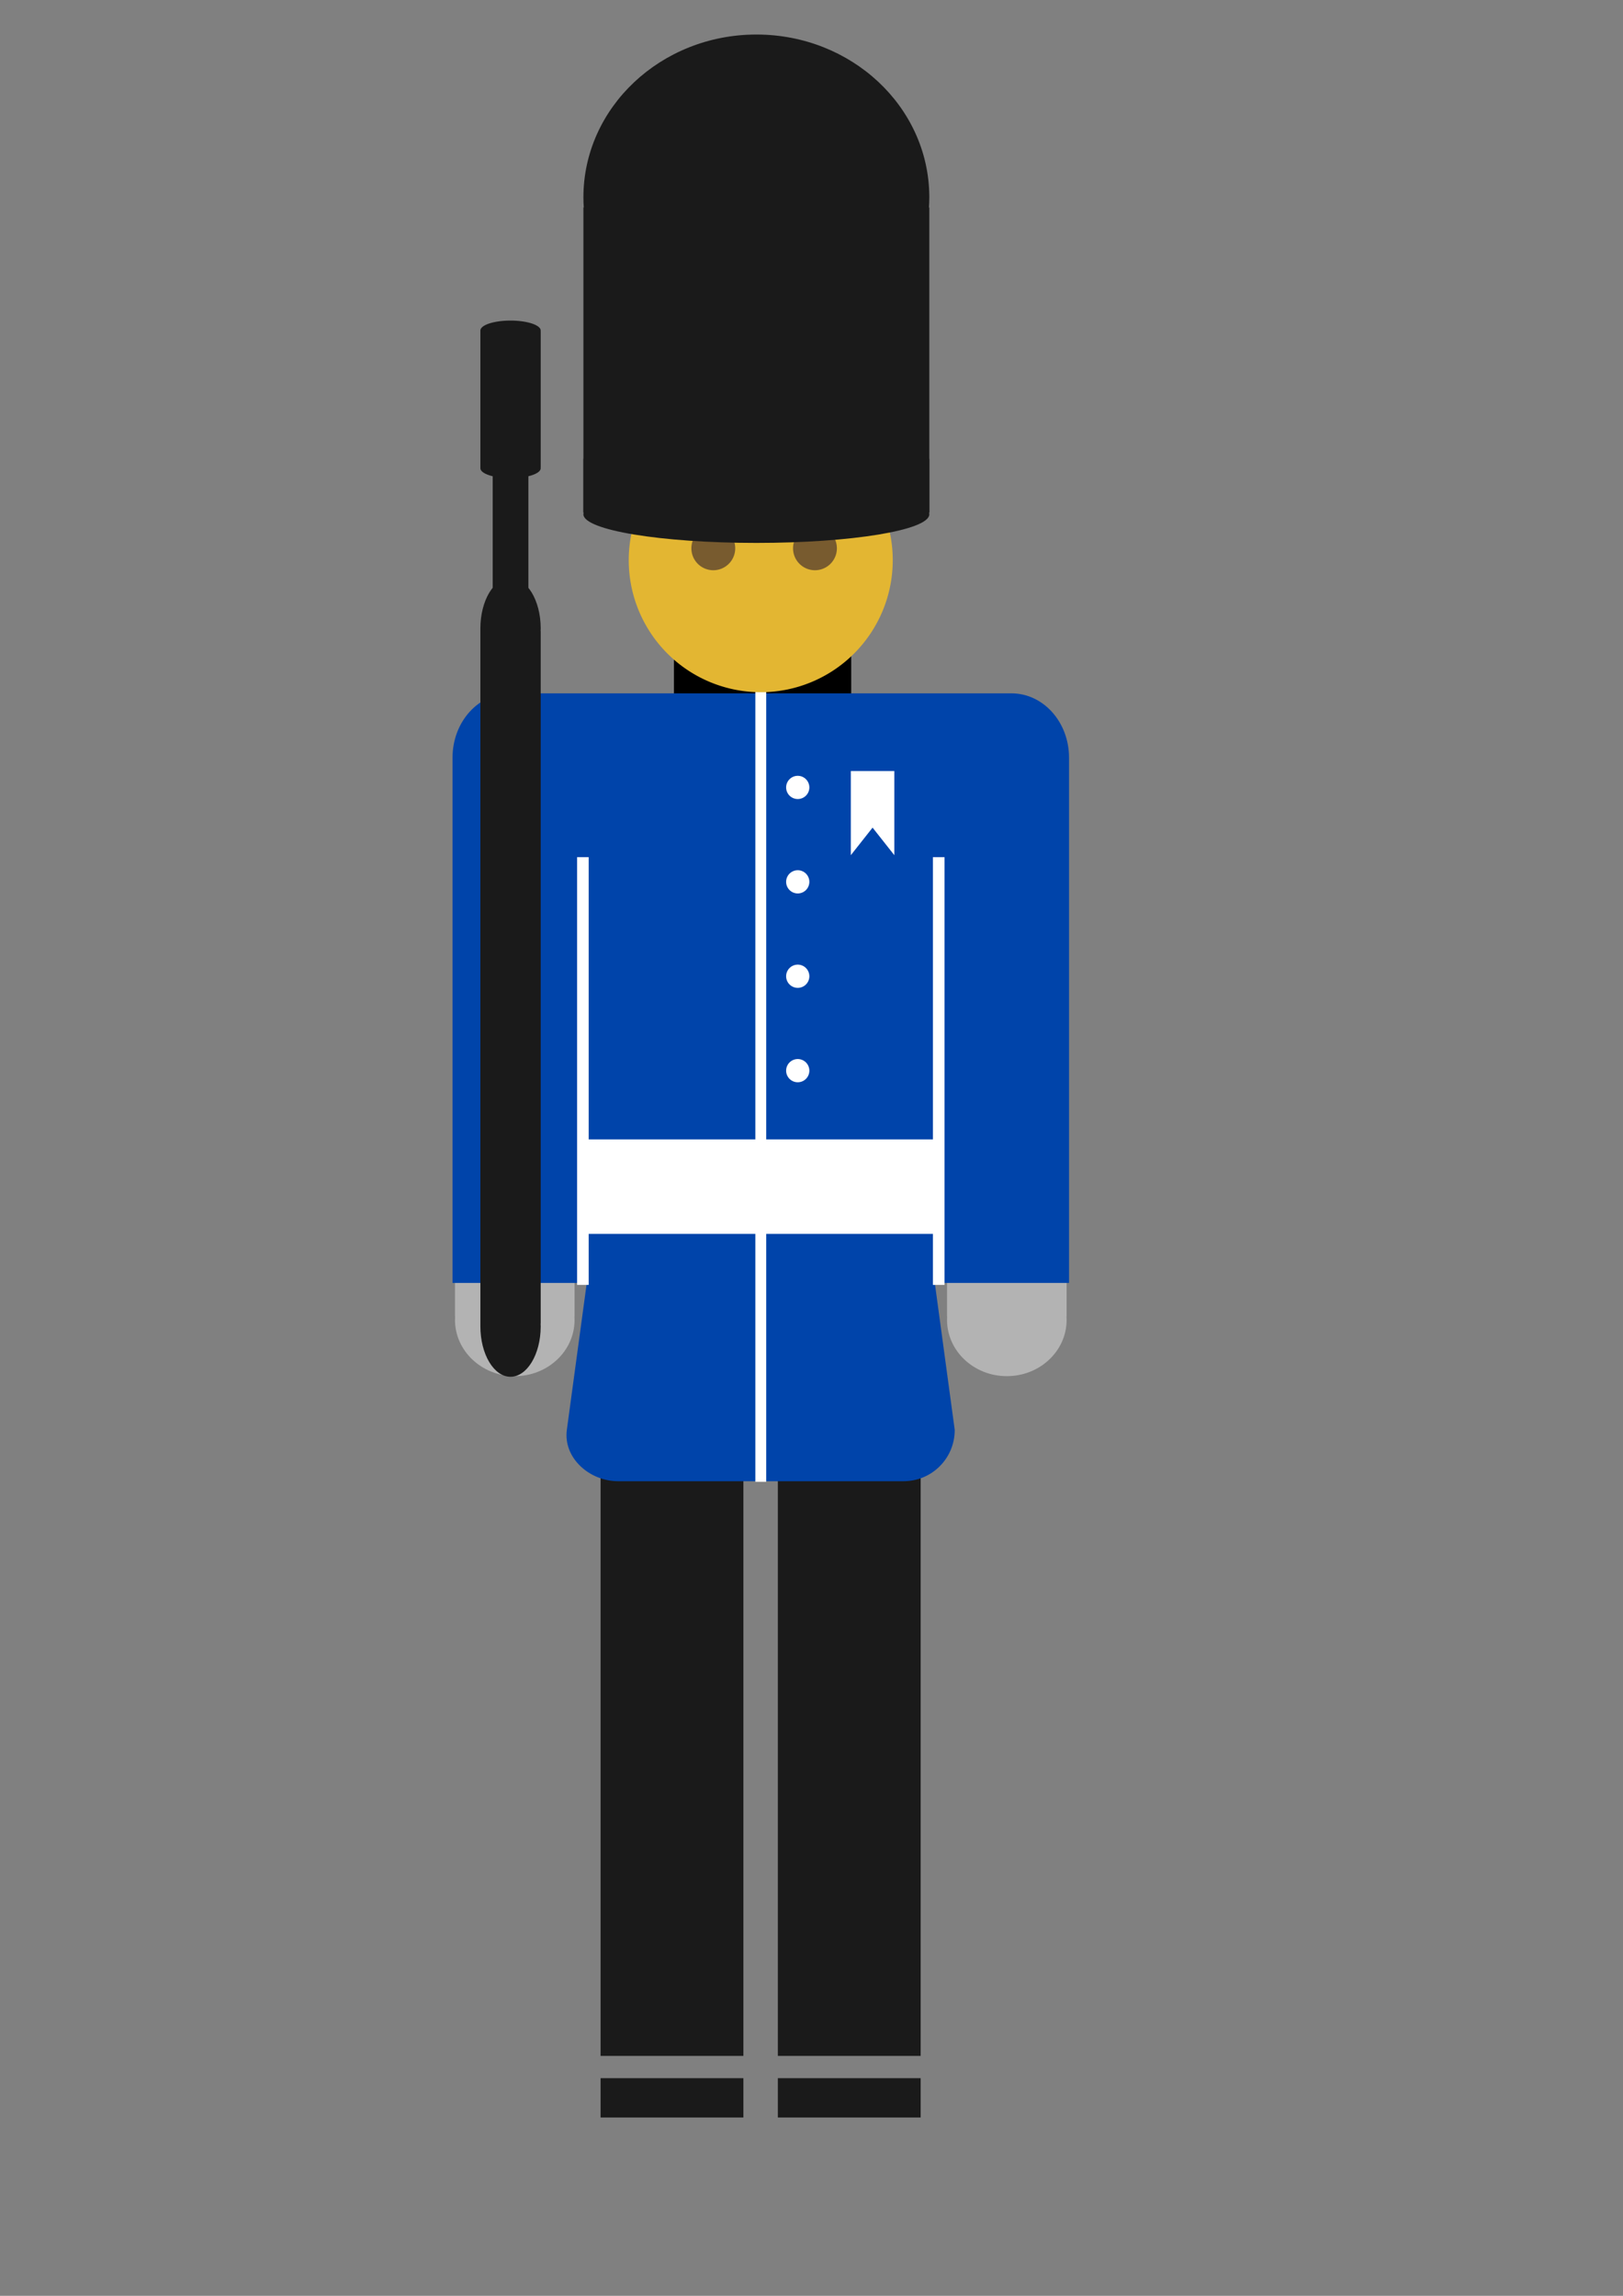 <?xml version="1.0" encoding="UTF-8" standalone="no"?>
<!-- Created with Inkscape (http://www.inkscape.org/) -->

<svg
   xmlns:dc="http://purl.org/dc/elements/1.1/"
   xmlns:cc="http://creativecommons.org/ns#"
   xmlns:rdf="http://www.w3.org/1999/02/22-rdf-syntax-ns#"
   xmlns:svg="http://www.w3.org/2000/svg"
   xmlns="http://www.w3.org/2000/svg"
   xmlns:sodipodi="http://sodipodi.sourceforge.net/DTD/sodipodi-0.dtd"
   xmlns:inkscape="http://www.inkscape.org/namespaces/inkscape"
   width="210mm"
   height="297mm"
   id="svg2"
   version="1.1"
   inkscape:version="0.91 r13725"
   sodipodi:docname="soldato-francese.svg">
  <rect width="100%" height="100%" fill="#808080" stroke="none"/>
  <defs
     id="defs17" />
  <sodipodi:namedview
     pagecolor="#ffffff"
     bordercolor="#666666"
     borderopacity="1"
     objecttolerance="10"
     gridtolerance="10"
     guidetolerance="10"
     inkscape:pageopacity="0"
     inkscape:pageshadow="2"
     inkscape:window-width="1440"
     inkscape:window-height="851"
     id="namedview15"
     showgrid="false"
     inkscape:zoom="0.67372241"
     inkscape:cx="205.01955"
     inkscape:cy="526.1811"
     inkscape:window-x="0"
     inkscape:window-y="1"
     inkscape:window-maximized="1"
     inkscape:current-layer="layer2"
     showguides="true"
     inkscape:guide-bbox="true"
     units="mm" />
  <g
     inkscape:groupmode="layer"
     id="layer2"
     inkscape:label="Draw"
     transform="translate(0,166.535)">
    <rect
       style="color:#000000;display:inline;overflow:visible;visibility:visible;fill:#000000;stroke:none;stroke-width:1px;marker:none;enable-background:accumulate"
       id="rect3971"
       width="86.688"
       height="52.976"
       x="329.582"
       y="141.554" />
    <g
       id="g4015"
       transform="matrix(1.892,0,0,1.892,-931.974,-527.872)">
      <rect
         y="570.824"
         x="647.824"
         height="151.456"
         width="36.909"
         id="rect4011"
         style="color:#000000;display:inline;overflow:visible;visibility:visible;fill:#1a1a1a;stroke:none;stroke-width:1px;marker:none;enable-background:accumulate" />
      <rect
         style="color:#000000;display:inline;overflow:visible;visibility:visible;fill:#1a1a1a;stroke:none;stroke-width:1px;marker:none;enable-background:accumulate"
         id="rect4013"
         width="36.909"
         height="151.456"
         x="693.643"
         y="570.824" />
    </g>
    <path
       style="color:#000000;display:inline;overflow:visible;visibility:visible;fill:#0044aa;fill-opacity:1;stroke:#0044aa;stroke-width:1.968px;stroke-linecap:butt;stroke-linejoin:miter;stroke-miterlimit:4;stroke-dasharray:none;stroke-dashoffset:0;stroke-opacity:1;marker:none;enable-background:accumulate"
       d="m 288.275,458.301 -10.088,74.348 c -1.792,13.211 10.732,24.064 24.064,24.064 l 139.593,0 c 13.332,0 24.064,-10.732 24.064,-24.064 l -10.088,-74.348 z"
       id="rect3973"
       inkscape:connector-curvature="0"
       sodipodi:nodetypes="csssscc" />
    <g
       id="g4065"
       style="fill:#b3b3b3"
       transform="matrix(1.892,0,0,1.892,-932.214,-527.872)">
      <path
         style="color:#000000;display:inline;overflow:visible;visibility:visible;fill:#b3b3b3;stroke:none;stroke-width:0.94;marker:none;enable-background:accumulate"
         d="m 625.775,546.617 c -8.536,0 -15.461,-6.522 -15.461,-14.554 0,-0.306 0.013,-0.595 0.032,-0.897 l -0.032,0 0,-27.271 30.912,0 0,27.271 -0.032,0 c 0.02,0.301 0.032,0.591 0.032,0.897 l 0,0.14 c -0.074,7.983 -6.967,14.413 -15.451,14.413 z"
         id="path3957"
         inkscape:connector-curvature="0" />
      <path
         inkscape:connector-curvature="0"
         id="path3959"
         d="m 752.956,546.617 c -8.536,0 -15.461,-6.522 -15.461,-14.554 0,-0.306 0.013,-0.595 0.032,-0.897 l -0.032,0 0,-27.271 30.912,0 0,27.271 -0.032,0 c 0.02,0.301 0.032,0.591 0.032,0.897 l 0,0.14 c -0.074,7.983 -6.967,14.413 -15.451,14.413 z"
         style="color:#000000;display:inline;overflow:visible;visibility:visible;fill:#b3b3b3;stroke:none;stroke-width:0.94;marker:none;enable-background:accumulate" />
    </g>
    <path
       style="color:#000000;display:inline;overflow:visible;visibility:visible;fill:#0044aa;fill-opacity:1;stroke:none;stroke-width:1.056px;marker:none;enable-background:accumulate"
       d="m 249.436,172.467 c -15.602,0 -28.133,14.043 -28.133,31.445 l 0,256.832 301.489,0 0,-256.832 c 0,-17.402 -12.59,-31.445 -28.193,-31.445 l -245.163,0 z"
       id="rect3165"
       inkscape:connector-curvature="0" />
    <g
       id="g3944"
       transform="matrix(1.892,0,0,1.892,-931.368,-531.656)">
      <path
         inkscape:connector-curvature="0"
         id="path3172"
         d="m 642.927,414.499 0,110.529"
         style="color:#000000;display:inline;overflow:visible;visibility:visible;fill:none;stroke:#ffffff;stroke-width:3;stroke-linecap:butt;stroke-linejoin:miter;stroke-miterlimit:4;stroke-dasharray:none;stroke-dashoffset:0;stroke-opacity:1;marker:none;enable-background:accumulate" />
      <path
         style="color:#000000;display:inline;overflow:visible;visibility:visible;fill:none;stroke:#ffffff;stroke-width:3;stroke-linecap:butt;stroke-linejoin:miter;stroke-miterlimit:4;stroke-dasharray:none;stroke-dashoffset:0;stroke-opacity:1;marker:none;enable-background:accumulate"
         d="m 734.899,414.499 0,110.529"
         id="path3942"
         inkscape:connector-curvature="0" />
    </g>
    <path
       style="color:#000000;display:inline;overflow:visible;visibility:visible;fill:none;stroke:#ffffff;stroke-width:5.309;stroke-linecap:butt;stroke-linejoin:miter;stroke-miterlimit:4;stroke-dasharray:none;stroke-dashoffset:0;stroke-opacity:1;marker:none;enable-background:accumulate"
       d="m 372.047,155.646 0,402.35"
       id="path3990"
       inkscape:connector-curvature="0" />
    <path
       sodipodi:type="arc"
       style="color:#000000;display:inline;overflow:visible;visibility:visible;fill:#e3b632;fill-opacity:1;stroke:none;stroke-width:1;marker:none;enable-background:accumulate"
       id="path3159"
       sodipodi:cx="372.03"
       sodipodi:cy="107.35709"
       sodipodi:rx="64.55455"
       sodipodi:ry="64.55455"
       d="m 436.585,107.357 a 64.555,64.555 0 0 1 -64.415,64.554 64.555,64.555 0 0 1 -64.694,-64.275 64.555,64.555 0 0 1 64.134,-64.833 64.555,64.555 0 0 1 64.972,63.994"
       sodipodi:start="0"
       sodipodi:end="6.2745164"
       sodipodi:open="true" />
    <path
       sodipodi:open="true"
       sodipodi:end="6.2745164"
       sodipodi:start="0"
       d="m 359.548,101.557 a 10.719,10.719 0 0 1 -10.696,10.719 10.719,10.719 0 0 1 -10.743,-10.673 10.719,10.719 0 0 1 10.65,-10.766 10.719,10.719 0 0 1 10.789,10.626"
       sodipodi:ry="10.719433"
       sodipodi:rx="10.719433"
       sodipodi:cy="101.55678"
       sodipodi:cx="348.82874"
       id="path3161"
       style="color:#000000;display:inline;overflow:visible;visibility:visible;fill:#785b2f;fill-opacity:1;stroke:none;stroke-width:1;marker:none;enable-background:accumulate"
       sodipodi:type="arc" />
    <path
       sodipodi:type="arc"
       style="color:#000000;display:inline;overflow:visible;visibility:visible;fill:#785b2f;fill-opacity:1;stroke:none;stroke-width:1;marker:none;enable-background:accumulate"
       id="path3163"
       sodipodi:cx="398.54578"
       sodipodi:cy="101.55678"
       sodipodi:rx="10.719433"
       sodipodi:ry="10.719433"
       d="m 409.265,101.557 a 10.719,10.719 0 0 1 -10.696,10.719 10.719,10.719 0 0 1 -10.743,-10.673 10.719,10.719 0 0 1 10.65,-10.766 10.719,10.719 0 0 1 10.789,10.626"
       sodipodi:start="0"
       sodipodi:end="6.2745164"
       sodipodi:open="true" />
    <g
       id="g3967"
       transform="matrix(1.892,0,0,1.892,-932.214,-539.224)">
      <path
         inkscape:connector-curvature="0"
         id="path3154"
         d="m 688.228,205.906 c -24.688,0 -44.719,18.862 -44.719,42.094 0,0.885 0.037,1.722 0.094,2.594 l -0.094,0 0,78.875 89.406,0 0,-78.875 -0.094,0 c 0.057,-0.871 0.094,-1.709 0.094,-2.594 l 0,-0.406 c -0.213,-23.088 -20.15,-41.688 -44.688,-41.688 z"
         style="color:#000000;display:inline;overflow:visible;visibility:visible;fill:#1a1a1a;stroke:none;stroke-width:0.94;marker:none;enable-background:accumulate" />
      <path
         style="color:#000000;display:inline;overflow:visible;visibility:visible;fill:#1a1a1a;stroke:none;stroke-width:0.94;marker:none;enable-background:accumulate"
         d="m 688.228,337.287 c -24.688,0 -44.719,-3.319 -44.719,-7.407 0,-0.156 0.037,-0.303 0.094,-0.456 l -0.094,0 0,-13.88 89.406,0 0,13.88 -0.094,0 c 0.057,0.153 0.094,0.301 0.094,0.456 l 0,0.071 c -0.213,4.063 -20.15,7.336 -44.688,7.336 z"
         id="path3965"
         inkscape:connector-curvature="0" />
    </g>
    <g
       id="g4000"
       transform="matrix(1.514,0,0,1.514,-667.803,-376.9)">
      <path
         transform="translate(0.75,-8.997)"
         sodipodi:open="true"
         sodipodi:end="6.2745164"
         sodipodi:start="0"
         d="m 701.762,402.241 a 3.749,3.749 0 0 1 -3.741,3.749 3.749,3.749 0 0 1 -3.757,-3.732 3.749,3.749 0 0 1 3.724,-3.765 3.749,3.749 0 0 1 3.773,3.716"
         sodipodi:ry="3.7487299"
         sodipodi:rx="3.7487299"
         sodipodi:cy="402.24054"
         sodipodi:cx="698.01355"
         id="path3992"
         style="color:#000000;display:inline;overflow:visible;visibility:visible;fill:#ffffff;stroke:none;stroke-width:1;marker:none;enable-background:accumulate"
         sodipodi:type="arc" />
      <path
         sodipodi:type="arc"
         style="color:#000000;display:inline;overflow:visible;visibility:visible;fill:#ffffff;stroke:none;stroke-width:1;marker:none;enable-background:accumulate"
         id="path3994"
         sodipodi:cx="698.01355"
         sodipodi:cy="402.24054"
         sodipodi:rx="3.7487299"
         sodipodi:ry="3.7487299"
         d="m 701.762,402.241 a 3.749,3.749 0 0 1 -3.741,3.749 3.749,3.749 0 0 1 -3.757,-3.732 3.749,3.749 0 0 1 3.724,-3.765 3.749,3.749 0 0 1 3.773,3.716"
         sodipodi:start="0"
         sodipodi:end="6.2745164"
         sodipodi:open="true"
         transform="translate(0.75,21.493)" />
      <path
         transform="translate(0.75,51.982)"
         sodipodi:open="true"
         sodipodi:end="6.2745164"
         sodipodi:start="0"
         d="m 701.762,402.241 a 3.749,3.749 0 0 1 -3.741,3.749 3.749,3.749 0 0 1 -3.757,-3.732 3.749,3.749 0 0 1 3.724,-3.765 3.749,3.749 0 0 1 3.773,3.716"
         sodipodi:ry="3.7487299"
         sodipodi:rx="3.7487299"
         sodipodi:cy="402.24054"
         sodipodi:cx="698.01355"
         id="path3996"
         style="color:#000000;display:inline;overflow:visible;visibility:visible;fill:#ffffff;stroke:none;stroke-width:1;marker:none;enable-background:accumulate"
         sodipodi:type="arc" />
      <path
         sodipodi:type="arc"
         style="color:#000000;display:inline;overflow:visible;visibility:visible;fill:#ffffff;stroke:none;stroke-width:1;marker:none;enable-background:accumulate"
         id="path3998"
         sodipodi:cx="698.01355"
         sodipodi:cy="402.24054"
         sodipodi:rx="3.7487299"
         sodipodi:ry="3.7487299"
         d="m 701.762,402.241 a 3.749,3.749 0 0 1 -3.741,3.749 3.749,3.749 0 0 1 -3.757,-3.732 3.749,3.749 0 0 1 3.724,-3.765 3.749,3.749 0 0 1 3.773,3.716"
         sodipodi:start="0"
         sodipodi:end="6.2745164"
         sodipodi:open="true"
         transform="translate(0.75,82.472)" />
    </g>
    <rect
       style="color:#000000;display:inline;overflow:visible;visibility:visible;fill:#ffffff;stroke:none;stroke-width:1px;marker:none;enable-background:accumulate"
       id="rect4006"
       width="172.349"
       height="46.204"
       x="285.873"
       y="390.565" />
    <path
       style="color:#000000;display:inline;overflow:visible;visibility:visible;fill:#ffffff;stroke:none;stroke-width:1px;marker:none;enable-background:accumulate"
       d="m 416.08,210.465 21.278,0 0,41.137 -10.639,-13.476 -10.639,13.476 z"
       id="rect4008"
       inkscape:connector-curvature="0"
       sodipodi:nodetypes="cccccc" />
    <g
       transform="matrix(1.892,0,0,0.127,-931.974,777.075)"
       id="g4019">
      <rect
         style="color:#000000;display:inline;overflow:visible;visibility:visible;fill:#1a1a1a;stroke:none;stroke-width:1px;marker:none;enable-background:accumulate"
         id="rect4021"
         width="36.909"
         height="151.456"
         x="647.824"
         y="570.824" />
      <rect
         y="570.824"
         x="693.643"
         height="151.456"
         width="36.909"
         id="rect4023"
         style="color:#000000;display:inline;overflow:visible;visibility:visible;fill:#1a1a1a;stroke:none;stroke-width:1px;marker:none;enable-background:accumulate" />
    </g>
    <g
       id="g4044"
       transform="matrix(1.892,0,0,1.866,-283.084,-527.171)">
      <path
         inkscape:connector-curvature="0"
         id="path4027"
         d="m 281.571,344.722 c -4.305,0 -7.782,5.928 -7.782,13.214 0,0.246 -0.008,0.47 0,0.71 l 0,0.093 0,24.73 0,11.393 c 0,1.577 -0.01,3.078 0,4.631 l 0,99.756 c -0.01,1.553 0,3.054 0,4.631 l 0,11.393 0,24.73 0,0.093 c -0.008,0.24 0,0.465 0,0.71 0,7.286 3.477,13.214 7.782,13.214 4.278,0 7.77,-5.849 7.807,-13.091 l 0,-0.123 c 0,-0.246 -0.017,-0.47 -0.025,-0.71 l 0.025,0 0,-0.093 0,-24.73 0,-10.683 0,-0.71 0,-4.631 0,-99.756 0,-4.631 0,-0.71 0,-10.683 0,-24.73 0,-0.093 -0.025,0 c 0.008,-0.24 0.025,-0.465 0.025,-0.71 l 0,-0.123 c -0.037,-7.241 -3.529,-13.091 -7.807,-13.091 z"
         style="color:#000000;display:inline;overflow:visible;visibility:visible;fill:#1a1a1a;stroke:none;stroke-width:0.94;marker:none;enable-background:accumulate" />
      <path
         style="color:#000000;display:inline;overflow:visible;visibility:visible;fill:#1a1a1a;stroke:none;stroke-width:0.94;marker:none;enable-background:accumulate"
         d="m 281.571,277.266 c -4.305,0 -7.782,1.17 -7.782,2.607 0,0.049 -0.008,0.093 0,0.14 l 0,0.018 0,4.88 0,2.248 c 0,0.311 -0.01,0.607 0,0.914 l 0,19.683 c -0.01,0.306 0,0.603 0,0.914 l 0,2.248 0,4.88 0,0.018 c -0.008,0.047 0,0.092 0,0.14 0,1.438 3.477,2.607 7.782,2.607 4.278,0 7.77,-1.154 7.807,-2.583 l 0,-0.024 c 0,-0.049 -0.017,-0.093 -0.025,-0.14 l 0.025,0 0,-0.018 0,-4.88 0,-2.108 0,-0.14 0,-0.914 0,-19.683 0,-0.914 0,-0.14 0,-2.108 0,-4.88 0,-0.018 -0.025,0 c 0.008,-0.047 0.025,-0.092 0.025,-0.14 l 0,-0.024 c -0.037,-1.429 -3.529,-2.583 -7.807,-2.583 z"
         id="path4040"
         inkscape:connector-curvature="0" />
      <path
         inkscape:connector-curvature="0"
         id="path4042"
         d="m 281.575,312.903 c -2.548,0 -4.606,1.17 -4.606,2.607 0,0.049 -0.005,0.093 0,0.14 l 0,0.018 0,4.88 0,2.248 c 0,0.311 -0.006,0.607 0,0.914 l 0,19.683 c -0.006,0.306 0,0.603 0,0.914 l 0,2.248 0,4.88 0,0.018 c -0.005,0.047 0,0.092 0,0.14 0,1.438 2.058,2.607 4.606,2.607 2.532,0 4.599,-1.154 4.621,-2.583 l 0,-0.024 c 0,-0.049 -0.01,-0.093 -0.015,-0.14 l 0.015,0 0,-0.018 0,-4.88 0,-2.108 0,-0.14 0,-0.914 0,-19.683 0,-0.914 0,-0.14 0,-2.108 0,-4.88 0,-0.018 -0.015,0 c 0.005,-0.047 0.015,-0.092 0.015,-0.14 l 0,-0.024 c -0.022,-1.429 -2.089,-2.583 -4.621,-2.583 z"
         style="color:#000000;display:inline;overflow:visible;visibility:visible;fill:#1a1a1a;stroke:none;stroke-width:0.94;marker:none;enable-background:accumulate" />
    </g>
  </g>
</svg>
